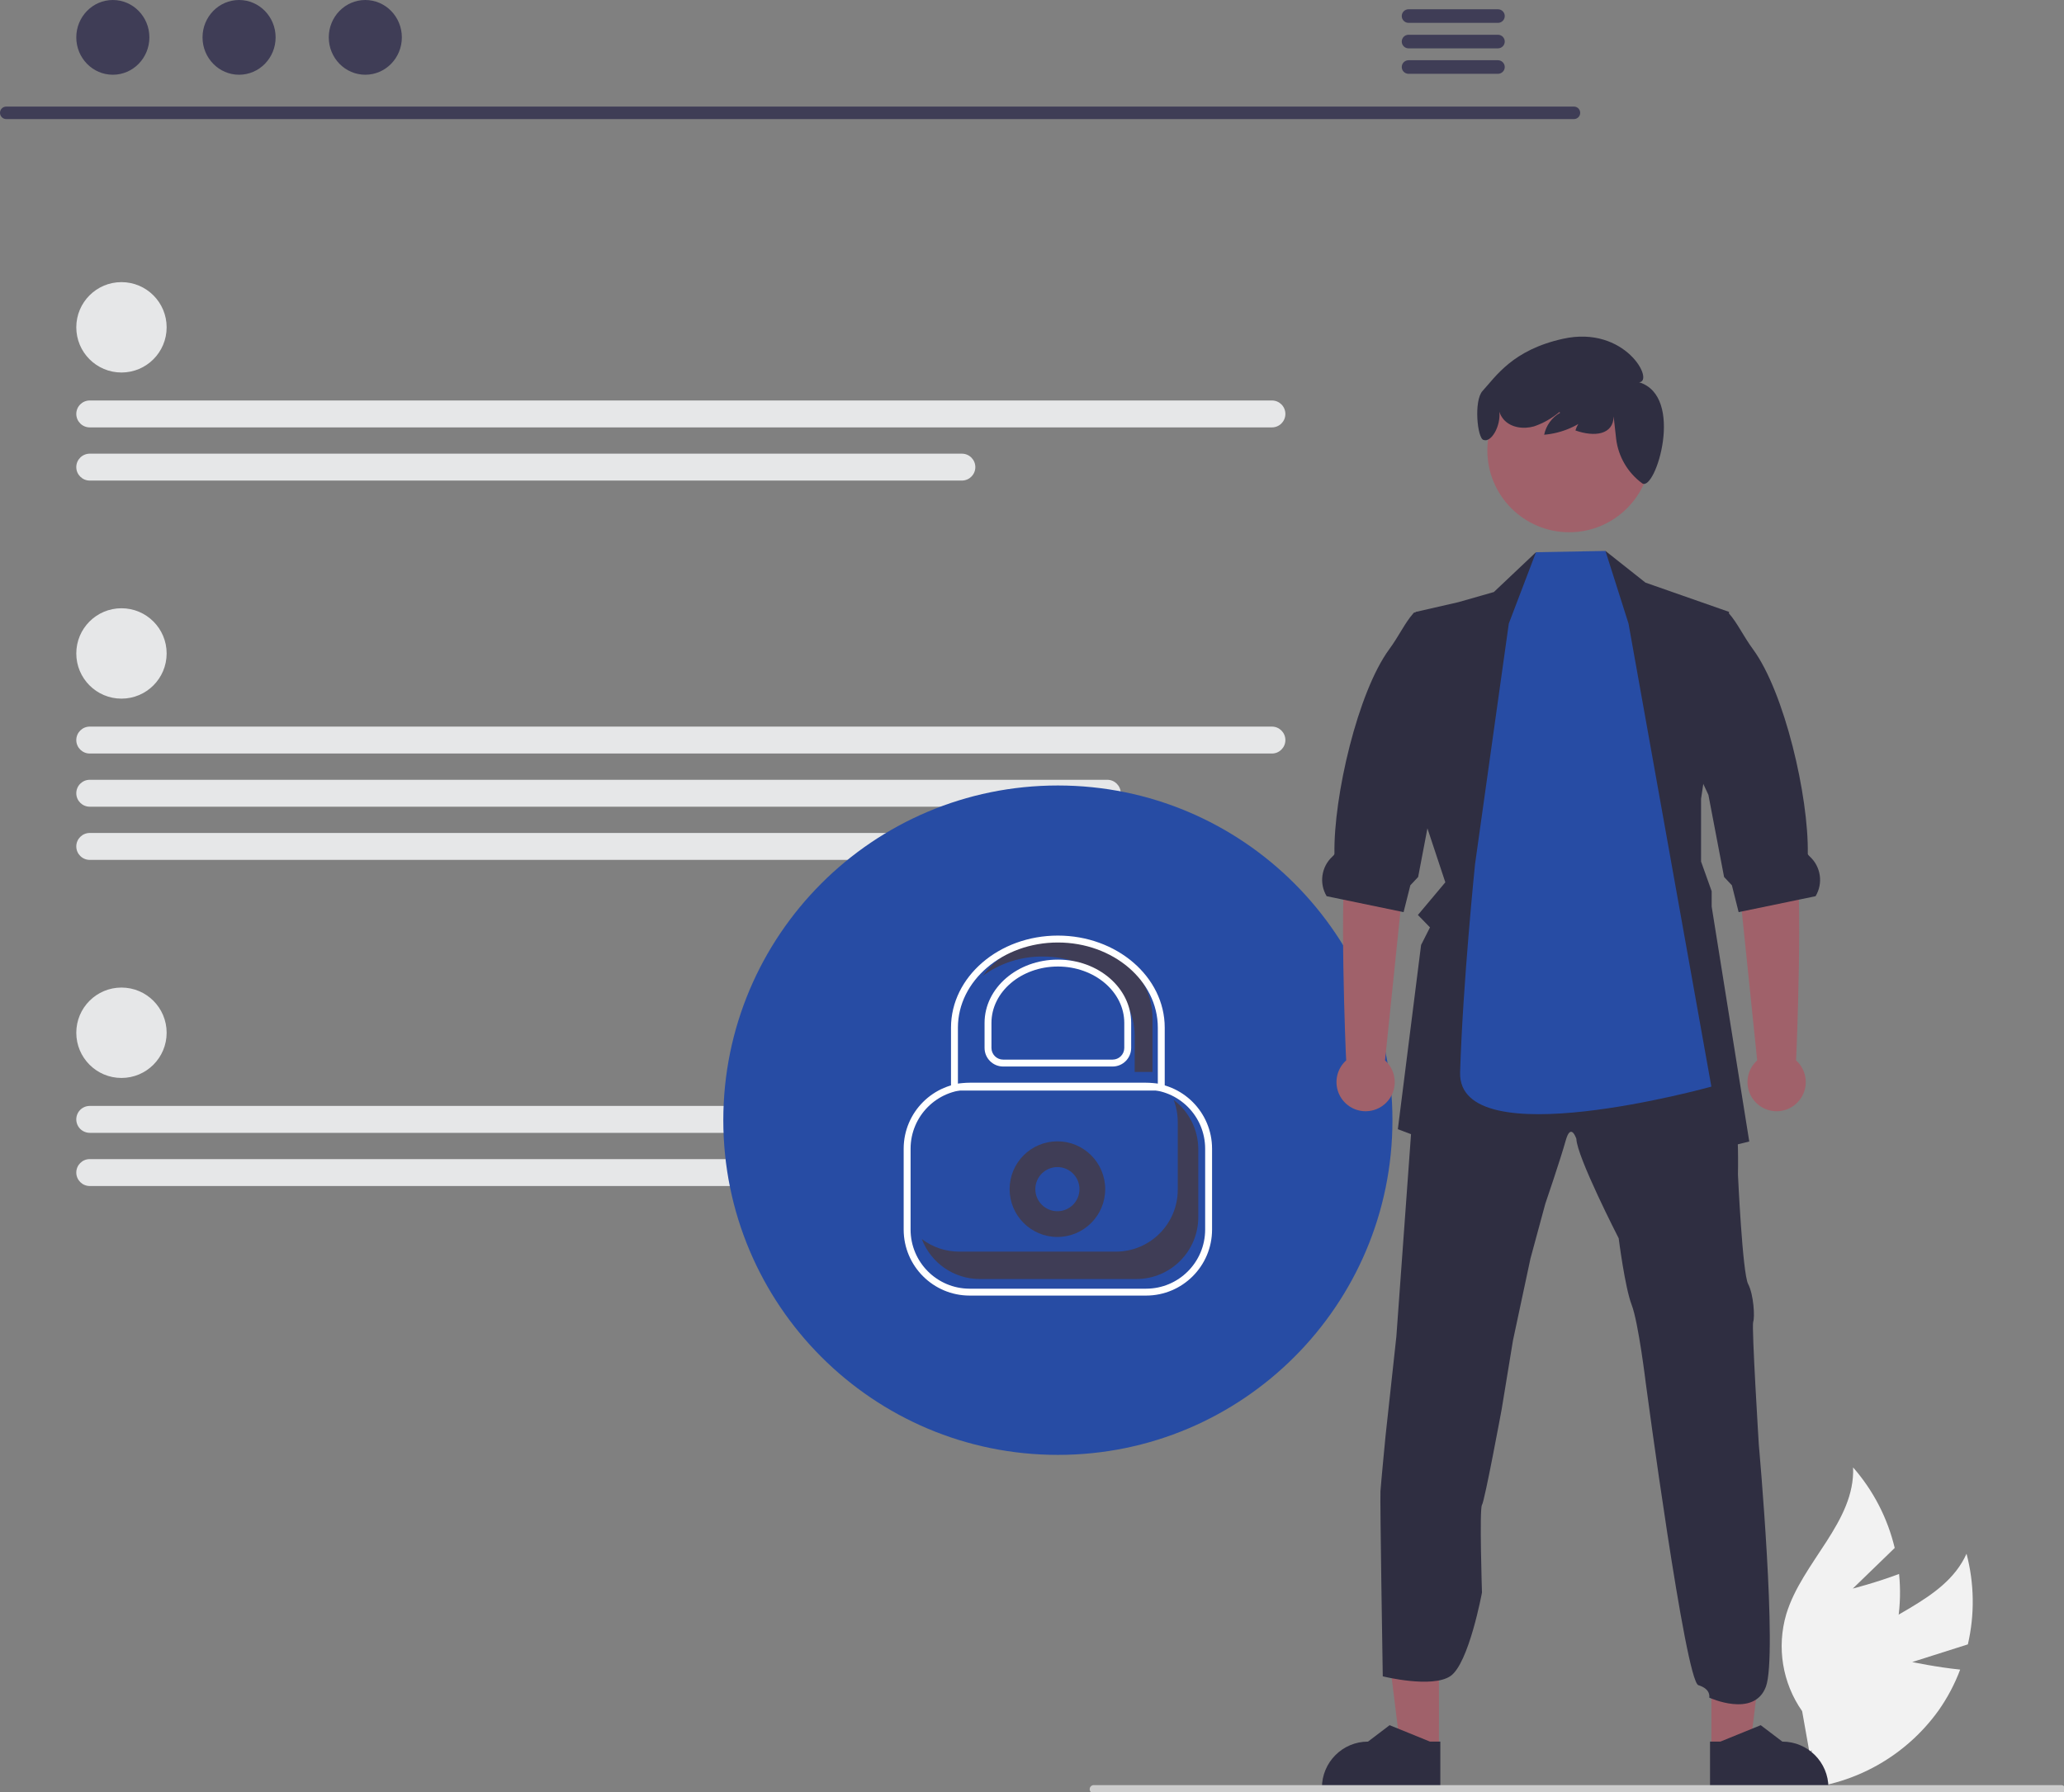 <?xml version="1.0" encoding="UTF-8"?>
<svg xmlns="http://www.w3.org/2000/svg" xmlns:xlink="http://www.w3.org/1999/xlink" width="456px" height="396px" viewBox="0 0 456 396" version="1.1">
<rect x="0" y="0" width="456" height="396" fill="#808080" stroke="none"/>
<g id="surface1">
<path style=" stroke:none;fill-rule:nonzero;fill:rgb(94.902%,94.902%,94.902%);fill-opacity:1;" d="M 422.469 367.27 L 434.762 363.367 C 436.293 356.766 436.191 349.891 434.465 343.34 C 429.527 354.324 415.039 357.02 406.785 365.785 C 401.613 371.367 399.258 378.996 400.383 386.523 L 397.797 395.301 C 410.02 394.258 421.172 387.91 428.316 377.93 C 430.27 375.145 431.867 372.125 433.062 368.941 C 427.824 368.414 422.469 367.27 422.469 367.27 Z M 422.469 367.27 "/>
<path style=" stroke:none;fill-rule:nonzero;fill:rgb(94.902%,94.902%,94.902%);fill-opacity:1;" d="M 409.336 351.039 L 418.598 342.062 C 417.027 335.469 413.871 329.363 409.406 324.266 C 409.883 336.305 398.117 345.18 394.637 356.711 C 392.496 364.012 393.785 371.895 398.148 378.129 L 399.746 387.141 C 410.223 380.75 417.375 370.09 419.32 357.973 C 419.828 354.605 419.91 351.191 419.562 347.805 C 414.637 349.676 409.336 351.039 409.336 351.039 Z M 409.336 351.039 "/>
<path style=" stroke:none;fill-rule:nonzero;fill:rgb(24.706%,23.922%,33.725%);fill-opacity:1;" d="M 347.766 26.312 L 1.348 26.312 C 0.598 26.297 0 25.684 0 24.934 C 0 24.184 0.598 23.57 1.348 23.555 L 347.766 23.555 C 348.516 23.57 349.113 24.184 349.113 24.934 C 349.113 25.684 348.516 26.297 347.766 26.312 Z M 347.766 26.312 "/>
<path style=" stroke:none;fill-rule:nonzero;fill:rgb(24.706%,23.922%,33.725%);fill-opacity:1;" d="M 33.004 8.258 C 33.004 3.699 29.387 0 24.93 0 C 20.469 0 16.855 3.699 16.855 8.258 C 16.855 12.82 20.469 16.516 24.93 16.516 C 29.387 16.516 33.004 12.82 33.004 8.258 Z M 33.004 8.258 "/>
<path style=" stroke:none;fill-rule:nonzero;fill:rgb(24.706%,23.922%,33.725%);fill-opacity:1;" d="M 60.891 8.258 C 60.891 3.699 57.277 0 52.82 0 C 48.359 0 44.746 3.699 44.746 8.258 C 44.746 12.82 48.359 16.516 52.82 16.516 C 57.277 16.516 60.891 12.82 60.891 8.258 Z M 60.891 8.258 "/>
<path style=" stroke:none;fill-rule:nonzero;fill:rgb(24.706%,23.922%,33.725%);fill-opacity:1;" d="M 88.781 8.258 C 88.781 3.699 85.168 0 80.707 0 C 76.25 0 72.637 3.699 72.637 8.258 C 72.637 12.82 76.25 16.516 80.707 16.516 C 85.168 16.516 88.781 12.82 88.781 8.258 Z M 88.781 8.258 "/>
<path style=" stroke:none;fill-rule:nonzero;fill:rgb(24.706%,23.922%,33.725%);fill-opacity:1;" d="M 330.973 2.047 L 311.16 2.047 C 310.344 2.062 309.691 2.73 309.691 3.547 C 309.691 4.367 310.344 5.031 311.16 5.051 L 330.973 5.051 C 331.789 5.031 332.445 4.367 332.445 3.547 C 332.445 2.73 331.789 2.062 330.973 2.047 Z M 330.973 2.047 "/>
<path style=" stroke:none;fill-rule:nonzero;fill:rgb(24.706%,23.922%,33.725%);fill-opacity:1;" d="M 330.973 7.68 L 311.16 7.68 C 310.344 7.699 309.691 8.363 309.691 9.184 C 309.691 10 310.344 10.668 311.16 10.684 L 330.973 10.684 C 331.789 10.668 332.445 10 332.445 9.184 C 332.445 8.363 331.789 7.699 330.973 7.68 Z M 330.973 7.68 "/>
<path style=" stroke:none;fill-rule:nonzero;fill:rgb(24.706%,23.922%,33.725%);fill-opacity:1;" d="M 330.973 13.309 L 311.16 13.309 C 310.344 13.324 309.691 13.992 309.691 14.809 C 309.691 15.625 310.344 16.293 311.16 16.309 L 330.973 16.309 C 331.789 16.293 332.445 15.625 332.445 14.809 C 332.445 13.992 331.789 13.324 330.973 13.309 Z M 330.973 13.309 "/>
<path style=" stroke:none;fill-rule:nonzero;fill:rgb(90.196%,90.588%,90.98%);fill-opacity:1;" d="M 36.816 72.328 C 36.816 66.812 32.348 62.344 26.836 62.344 C 21.324 62.344 16.855 66.812 16.855 72.328 C 16.855 77.844 21.324 82.316 26.836 82.316 C 32.348 82.316 36.816 77.844 36.816 72.328 Z M 36.816 72.328 "/>
<path style=" stroke:none;fill-rule:nonzero;fill:rgb(90.196%,90.588%,90.98%);fill-opacity:1;" d="M 281.008 94.445 L 19.828 94.445 C 18.188 94.445 16.855 93.113 16.855 91.469 C 16.855 89.828 18.188 88.496 19.828 88.496 L 281.008 88.496 C 282.652 88.496 283.98 89.828 283.98 91.469 C 283.98 93.113 282.652 94.445 281.008 94.445 Z M 281.008 94.445 "/>
<path style=" stroke:none;fill-rule:nonzero;fill:rgb(90.196%,90.588%,90.98%);fill-opacity:1;" d="M 212.508 106.195 L 19.828 106.195 C 18.188 106.195 16.855 104.863 16.855 103.223 C 16.855 101.578 18.188 100.25 19.828 100.25 L 212.508 100.25 C 214.152 100.25 215.48 101.578 215.48 103.223 C 215.48 104.863 214.152 106.195 212.508 106.195 Z M 212.508 106.195 "/>
<path style=" stroke:none;fill-rule:nonzero;fill:rgb(90.196%,90.588%,90.98%);fill-opacity:1;" d="M 36.816 228.215 C 36.816 222.699 32.348 218.227 26.836 218.227 C 21.324 218.227 16.855 222.699 16.855 228.215 C 16.855 233.73 21.324 238.203 26.836 238.203 C 32.348 238.203 36.816 233.73 36.816 228.215 Z M 36.816 228.215 "/>
<path style=" stroke:none;fill-rule:nonzero;fill:rgb(90.196%,90.588%,90.98%);fill-opacity:1;" d="M 281.008 250.332 L 19.828 250.332 C 18.766 250.332 17.781 249.766 17.25 248.844 C 16.719 247.922 16.719 246.789 17.25 245.867 C 17.781 244.945 18.766 244.379 19.828 244.383 L 281.008 244.383 C 282.727 244.477 284.086 245.867 284.145 247.586 C 284.098 248.367 283.738 249.098 283.148 249.613 C 282.559 250.125 281.789 250.387 281.008 250.332 Z M 281.008 250.332 "/>
<path style=" stroke:none;fill-rule:nonzero;fill:rgb(90.196%,90.588%,90.98%);fill-opacity:1;" d="M 212.508 262.082 L 19.828 262.082 C 18.188 262.082 16.855 260.75 16.855 259.109 C 16.855 257.465 18.188 256.133 19.828 256.133 L 212.508 256.133 C 214.152 256.133 215.48 257.465 215.48 259.109 C 215.48 260.75 214.152 262.082 212.508 262.082 Z M 212.508 262.082 "/>
<path style=" stroke:none;fill-rule:nonzero;fill:rgb(90.196%,90.588%,90.98%);fill-opacity:1;" d="M 36.816 144.395 C 36.816 138.879 32.348 134.41 26.836 134.41 C 21.324 134.41 16.855 138.879 16.855 144.395 C 16.855 149.91 21.324 154.383 26.836 154.383 C 32.348 154.383 36.816 149.91 36.816 144.395 Z M 36.816 144.395 "/>
<path style=" stroke:none;fill-rule:nonzero;fill:rgb(90.196%,90.588%,90.98%);fill-opacity:1;" d="M 281.008 166.512 L 19.828 166.512 C 18.188 166.512 16.855 165.18 16.855 163.539 C 16.855 161.895 18.188 160.562 19.828 160.562 L 281.008 160.562 C 282.652 160.562 283.98 161.895 283.98 163.539 C 283.98 165.18 282.652 166.512 281.008 166.512 Z M 281.008 166.512 "/>
<path style=" stroke:none;fill-rule:nonzero;fill:rgb(90.196%,90.588%,90.98%);fill-opacity:1;" d="M 244.637 178.262 L 19.828 178.262 C 18.188 178.262 16.855 176.934 16.855 175.289 C 16.855 173.648 18.188 172.316 19.828 172.316 L 244.637 172.316 C 246.277 172.316 247.609 173.648 247.609 175.289 C 247.609 176.934 246.277 178.262 244.637 178.262 Z M 244.637 178.262 "/>
<path style=" stroke:none;fill-rule:nonzero;fill:rgb(90.196%,90.588%,90.98%);fill-opacity:1;" d="M 229.379 190.016 L 19.828 190.016 C 18.188 190.016 16.855 188.684 16.855 187.039 C 16.855 185.398 18.188 184.066 19.828 184.066 L 229.379 184.066 C 231.02 184.066 232.352 185.398 232.352 187.039 C 232.352 188.684 231.02 190.016 229.379 190.016 Z M 229.379 190.016 "/>
<path style=" stroke:none;fill-rule:nonzero;fill:rgb(15.294%,29.804%,64.314%);fill-opacity:1;" d="M 307.633 247.535 C 307.633 206.688 274.539 173.574 233.715 173.574 C 192.891 173.574 159.801 206.688 159.801 247.535 C 159.801 288.383 192.891 321.496 233.715 321.496 C 274.539 321.496 307.633 288.383 307.633 247.535 Z M 307.633 247.535 "/>
<path style=" stroke:none;fill-rule:nonzero;fill:rgb(24.706%,23.922%,33.725%);fill-opacity:1;" d="M 244.172 262.773 C 244.172 256.938 239.445 252.207 233.613 252.207 C 227.781 252.207 223.055 256.938 223.055 262.773 C 223.055 268.609 227.781 273.34 233.613 273.34 C 239.445 273.34 244.172 268.609 244.172 262.773 Z M 244.172 262.773 "/>
<path style=" stroke:none;fill-rule:nonzero;fill:rgb(15.294%,29.804%,64.314%);fill-opacity:1;" d="M 238.488 262.773 C 238.488 260.082 236.305 257.898 233.613 257.898 C 230.922 257.898 228.738 260.082 228.738 262.773 C 228.738 265.469 230.922 267.652 233.613 267.652 C 236.305 267.652 238.488 265.469 238.488 262.773 Z M 238.488 262.773 "/>
<path style=" stroke:none;fill-rule:nonzero;fill:rgb(100%,100%,100%);fill-opacity:1;" d="M 253.215 286.293 L 214.215 286.293 C 206.176 286.285 199.66 279.766 199.648 271.719 L 199.648 253.828 C 199.66 245.781 206.176 239.262 214.215 239.254 L 253.215 239.254 C 261.254 239.262 267.77 245.781 267.781 253.828 L 267.781 271.719 C 267.77 279.766 261.254 286.285 253.215 286.293 Z M 214.215 240.781 C 207.016 240.789 201.184 246.625 201.176 253.828 L 201.176 271.719 C 201.184 278.922 207.016 284.762 214.215 284.77 L 253.215 284.77 C 260.414 284.762 266.246 278.922 266.254 271.719 L 266.254 253.828 C 266.246 246.625 260.414 240.789 253.215 240.781 Z M 214.215 240.781 "/>
<path style=" stroke:none;fill-rule:nonzero;fill:rgb(24.706%,23.922%,33.725%);fill-opacity:1;" d="M 211.906 276.582 L 246.523 276.582 C 254.078 276.582 260.203 270.453 260.203 262.891 L 260.203 247.918 C 260.199 246.258 259.895 244.613 259.301 243.062 C 262.727 245.641 264.738 249.68 264.738 253.969 L 264.738 268.941 C 264.738 276.504 258.613 282.633 251.055 282.633 L 216.441 282.633 C 210.762 282.629 205.676 279.113 203.66 273.801 C 206.031 275.605 208.926 276.582 211.906 276.582 Z M 211.906 276.582 "/>
<path style=" stroke:none;fill-rule:nonzero;fill:rgb(62.745%,38.039%,41.569%);fill-opacity:1;" d="M 317.91 386.496 L 309.406 386.492 L 305.359 353.664 L 317.914 353.664 Z M 317.91 386.496 "/>
<path style=" stroke:none;fill-rule:nonzero;fill:rgb(18.431%,18.039%,25.49%);fill-opacity:1;" d="M 318.211 395.375 L 292.055 395.371 L 292.055 395.043 C 292.055 389.414 296.613 384.855 302.234 384.855 L 307.012 381.227 L 315.926 384.855 L 318.211 384.855 Z M 318.211 395.375 "/>
<path style=" stroke:none;fill-rule:nonzero;fill:rgb(62.745%,38.039%,41.569%);fill-opacity:1;" d="M 378.098 386.496 L 386.602 386.492 L 390.648 353.664 L 378.094 353.664 Z M 378.098 386.496 "/>
<path style=" stroke:none;fill-rule:nonzero;fill:rgb(18.431%,18.039%,25.49%);fill-opacity:1;" d="M 377.797 395.375 L 403.957 395.371 L 403.957 395.043 C 403.953 389.414 399.398 384.855 393.773 384.855 L 388.996 381.227 L 380.082 384.855 L 377.797 384.855 Z M 377.797 395.375 "/>
<path style=" stroke:none;fill-rule:nonzero;fill:rgb(18.431%,18.039%,25.49%);fill-opacity:1;" d="M 304.984 329.539 C 305.109 327.664 306.109 317.305 306.109 317.305 L 308.5 295.336 L 312.719 237.098 L 312.992 233.285 L 335.082 229.043 L 350.18 221.801 L 368.121 227.539 L 382.094 232.781 C 382.094 232.781 382.117 235.027 382.227 237.738 C 382.371 241.285 382.621 245.637 383.219 246.77 C 384.219 248.766 383.965 259.5 383.965 259.5 C 383.965 259.5 384.961 281.332 386.211 283.727 C 387.461 286.117 387.711 291.105 387.332 292.105 C 386.957 293.102 388.582 319.324 388.582 319.324 C 388.582 319.324 392.758 365.723 390.141 372.719 C 387.52 379.715 377.621 375.133 377.621 375.133 C 377.621 375.133 378.098 373.266 375.227 372.387 C 372.355 371.504 363.613 305.715 363.613 305.715 C 363.613 305.715 361.984 292.223 360.488 288.355 C 358.996 284.492 357.617 273.629 357.617 273.629 C 357.617 273.629 348.383 255.648 348.266 251.652 C 348.266 251.652 347.055 247.91 345.914 252.027 C 344.77 256.148 341.402 266.012 341.402 266.012 L 338.121 278.125 L 334.258 296.223 L 331.758 311.457 C 331.758 311.457 328.012 331.684 327.414 332.555 C 326.816 333.43 327.414 351.906 327.414 351.906 C 327.414 351.906 324.52 367.641 320.426 370.387 C 316.336 373.133 305.496 370.43 305.496 370.43 C 305.496 370.43 304.859 331.414 304.984 329.539 Z M 304.984 329.539 "/>
<path style=" stroke:none;fill-rule:nonzero;fill:rgb(18.431%,18.039%,25.49%);fill-opacity:1;" d="M 314.406 180.168 L 319.316 194.969 L 313.258 202.188 L 315.926 204.934 L 313.961 208.816 L 308.828 249.527 L 336.961 260.203 L 346.438 248.316 L 353.906 260.203 L 386.465 252.246 L 378.16 200.332 L 378.16 196.938 L 375.816 190.383 L 375.816 176.512 L 382.008 135.215 L 363.531 128.742 L 354.695 121.746 L 351.84 131.582 L 339.668 129.418 L 339.348 122.023 L 330.035 130.828 L 322.195 133.066 L 312.805 135.215 L 311.609 138.207 L 314 137.609 L 313.613 176.543 Z M 314.406 180.168 "/>
<path style=" stroke:none;fill-rule:nonzero;fill:rgb(62.745%,38.039%,41.569%);fill-opacity:1;" d="M 305.996 234.324 L 310.723 188.555 L 311.969 169.719 L 298.742 167.328 C 298.742 167.328 299.27 180.797 297.535 188.395 C 295.824 195.895 297.309 233.316 297.414 234.316 C 295.426 236.098 294.742 238.918 295.691 241.414 C 296.645 243.906 299.031 245.555 301.699 245.559 C 304.367 245.559 306.762 243.914 307.715 241.418 C 308.668 238.926 307.984 236.102 305.996 234.324 Z M 305.996 234.324 "/>
<path style=" stroke:none;fill-rule:nonzero;fill:rgb(18.431%,18.039%,25.49%);fill-opacity:1;" d="M 293.098 198.039 L 296.773 198.801 L 309.395 201.414 L 310.094 201.559 L 311.586 195.633 L 313.312 193.789 L 316.602 176.543 L 316.777 175.645 L 321.746 165.016 L 325.184 133.066 L 312.398 135.367 C 312.332 135.43 312.273 135.504 312.211 135.574 C 310.375 137.656 309.066 140.555 306.926 143.469 C 299.957 152.957 294.609 176.004 294.82 188.633 C 294.824 188.836 294.617 189.055 294.363 189.285 C 291.922 191.531 291.391 195.188 293.098 198.039 Z M 293.098 198.039 "/>
<path style=" stroke:none;fill-rule:nonzero;fill:rgb(62.745%,38.039%,41.569%);fill-opacity:1;" d="M 388.215 234.324 L 383.492 188.555 L 382.242 169.719 L 395.469 167.328 C 395.469 167.328 394.945 180.797 396.68 188.395 C 398.387 195.895 396.906 233.316 396.801 234.316 C 398.789 236.098 399.473 238.918 398.523 241.414 C 397.57 243.906 395.18 245.555 392.512 245.559 C 389.848 245.559 387.453 243.914 386.5 241.418 C 385.547 238.926 386.23 236.102 388.215 234.324 Z M 388.215 234.324 "/>
<path style=" stroke:none;fill-rule:nonzero;fill:rgb(18.431%,18.039%,25.49%);fill-opacity:1;" d="M 401.117 198.039 L 397.438 198.801 L 384.82 201.414 L 384.117 201.559 L 382.629 195.633 L 380.902 193.789 L 377.609 176.543 L 377.438 175.645 L 372.469 165.016 L 373.605 133.066 L 381.816 135.367 C 381.883 135.43 381.941 135.504 382 135.574 C 383.84 137.656 385.148 140.555 387.289 143.469 C 394.258 152.957 399.605 176.004 399.395 188.633 C 399.391 188.836 399.598 189.055 399.848 189.285 C 402.293 191.531 402.824 195.188 401.117 198.039 Z M 401.117 198.039 "/>
<path style=" stroke:none;fill-rule:nonzero;fill:rgb(15.294%,29.804%,64.314%);fill-opacity:1;" d="M 333.34 137.793 L 339.348 122.027 L 354.695 121.746 L 359.789 137.793 L 378.094 240.117 C 378.094 240.117 322.016 255.742 322.582 236.957 C 323.184 217.207 325.879 190.973 325.879 190.973 Z M 333.34 137.793 "/>
<path style=" stroke:none;fill-rule:nonzero;fill:rgb(62.745%,38.039%,41.569%);fill-opacity:1;" d="M 364.762 99.523 C 364.762 89.531 356.664 81.434 346.68 81.434 C 336.695 81.434 328.602 89.531 328.602 99.523 C 328.602 109.516 336.695 117.613 346.68 117.613 C 356.664 117.613 364.762 109.516 364.762 99.523 Z M 364.762 99.523 "/>
<path style=" stroke:none;fill-rule:nonzero;fill:rgb(18.431%,18.039%,25.49%);fill-opacity:1;" d="M 327.535 86.398 C 330.477 83.195 334.16 77.328 345.312 74.863 C 359.09 71.816 365.602 84.273 362.125 84.477 C 372.289 87.555 365.762 108.598 362.848 106.832 C 362.82 106.812 362.797 106.797 362.773 106.777 C 359.609 104.441 357.543 100.91 357.059 97.004 L 356.504 92.023 C 356.426 96.074 352.289 96.613 348.062 95.121 C 348.57 93.312 349.996 91.91 351.809 91.43 C 348.859 94.102 345.117 95.73 341.152 96.066 C 341.574 94.016 342.859 92.246 344.68 91.211 L 344.516 91.047 C 342.863 92.441 340.969 93.516 338.926 94.215 C 336.594 94.883 333.801 94.52 332.207 92.695 C 331.773 92.191 331.449 91.605 331.25 90.977 C 331.594 94.184 329.445 97.844 327.773 97.219 C 326.383 96.945 325.574 88.535 327.535 86.398 Z M 327.535 86.398 "/>
<path style=" stroke:none;fill-rule:nonzero;fill:rgb(80%,80%,80%);fill-opacity:1;" d="M 456.293 395.371 C 456.293 395.613 456.195 395.844 456.027 396.016 C 455.855 396.184 455.625 396.281 455.383 396.277 L 241.652 396.277 C 241.148 396.277 240.742 395.871 240.742 395.371 C 240.742 394.871 241.148 394.465 241.652 394.465 L 455.383 394.465 C 455.625 394.461 455.855 394.559 456.027 394.727 C 456.195 394.898 456.293 395.129 456.293 395.371 Z M 456.293 395.371 "/>
<path style=" stroke:none;fill-rule:nonzero;fill:rgb(24.706%,23.922%,33.725%);fill-opacity:1;" d="M 234.316 207.434 C 227.086 207.434 220.73 210.707 217.133 215.625 C 220.98 212.82 225.625 211.332 230.379 211.371 C 241.574 211.371 250.684 219.219 250.684 228.863 L 250.684 236.879 L 254.617 236.879 L 254.617 224.926 C 254.617 215.281 245.512 207.434 234.316 207.434 Z M 234.316 207.434 "/>
<path style=" stroke:none;fill-rule:nonzero;fill:rgb(100%,100%,100%);fill-opacity:1;" d="M 257.324 240.984 L 210.105 240.984 L 210.105 227.082 C 210.105 215.867 220.699 206.742 233.715 206.742 C 246.73 206.742 257.324 215.867 257.324 227.082 Z M 211.633 239.457 L 255.797 239.457 L 255.797 227.082 C 255.797 216.711 245.891 208.27 233.715 208.27 C 221.539 208.27 211.633 216.711 211.633 227.082 Z M 211.633 239.457 "/>
<path style=" stroke:none;fill-rule:nonzero;fill:rgb(100%,100%,100%);fill-opacity:1;" d="M 245.809 235.676 L 221.621 235.676 C 219.359 235.672 217.523 233.836 217.52 231.57 L 217.52 226.039 C 217.52 218.324 224.785 212.051 233.715 212.051 C 242.645 212.051 249.91 218.324 249.91 226.039 L 249.91 231.57 C 249.906 233.836 248.07 235.672 245.809 235.676 Z M 233.715 213.578 C 225.625 213.578 219.043 219.168 219.043 226.039 L 219.043 231.57 C 219.047 232.996 220.199 234.148 221.621 234.148 L 245.809 234.148 C 247.23 234.148 248.383 232.996 248.387 231.57 L 248.387 226.039 C 248.387 219.168 241.805 213.578 233.715 213.578 Z M 233.715 213.578 "/>
</g>
</svg>
